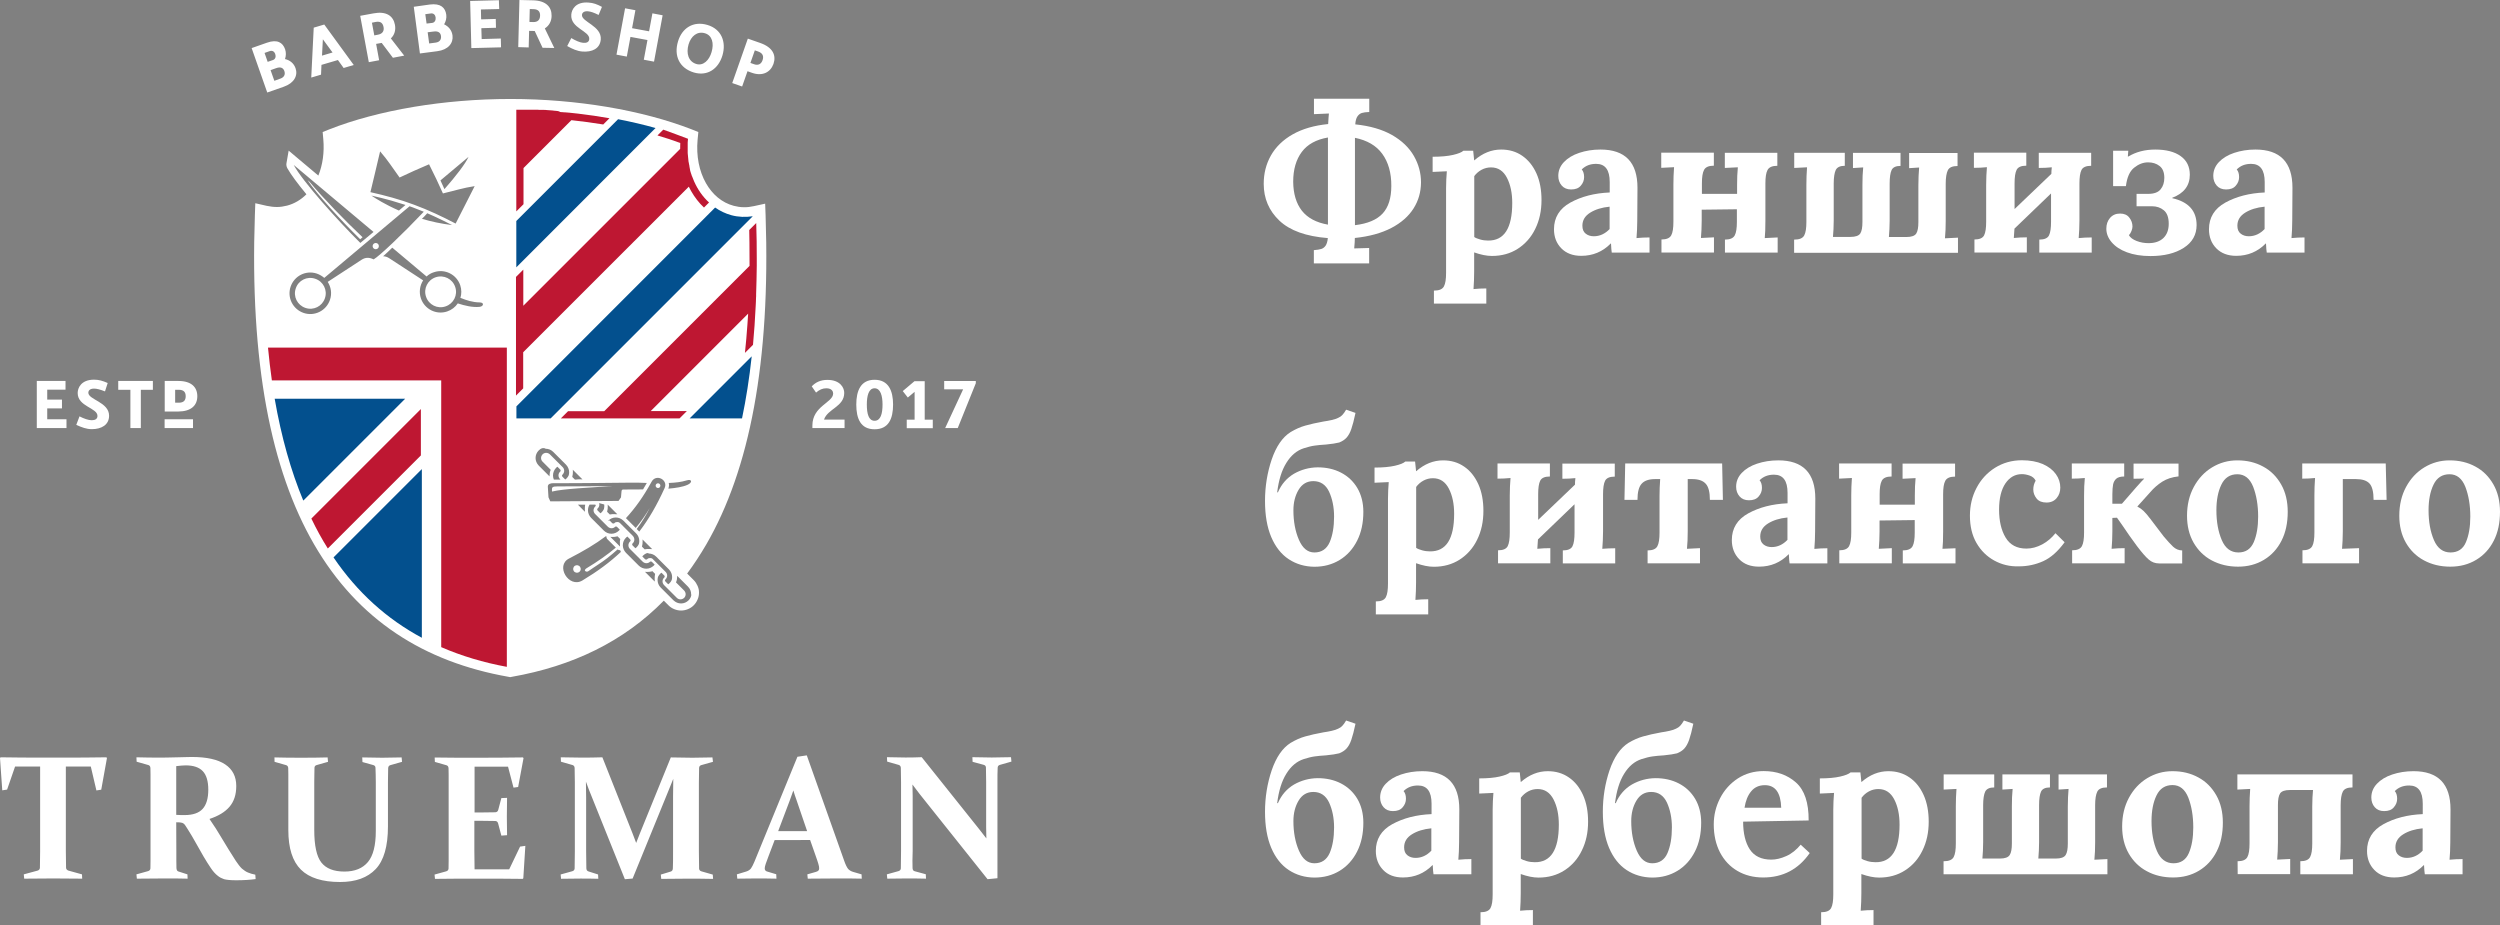 <?xml version="1.0" encoding="utf-8"?>
<!-- Generator: Adobe Illustrator 23.0.0, SVG Export Plug-In . SVG Version: 6.00 Build 0)  -->
<svg version="1.1" id="Слой_1" xmlns="http://www.w3.org/2000/svg" xmlns:xlink="http://www.w3.org/1999/xlink" x="0px" y="0px"
	 viewBox="0 0 232.37 86" style="enable-background:new 0 0 232.37 86;" xml:space="preserve">
<rect x="0" y="0" width="232.37" height="86" fill="#808080" stroke="none"/>
<style type="text/css">
	.st0{fill:#FFFFFF;}
	.st1{fill-rule:evenodd;clip-rule:evenodd;fill:#FFFFFF;}
	.st2{fill-rule:evenodd;clip-rule:evenodd;fill:#BE1732;}
	.st3{fill-rule:evenodd;clip-rule:evenodd;fill:#03508E;}
</style>
<g>
	<g>
		<path class="st0" d="M131.39,19.37c-0.46,0.73-1.15,1.34-2.07,1.82s-2.05,0.79-3.39,0.93c0,0.24-0.02,0.56-0.06,0.97l1.39-0.04
			v1.43h-5.14v-1.23c0.3-0.02,0.53-0.06,0.69-0.11s0.29-0.15,0.4-0.3c0.1-0.15,0.18-0.38,0.21-0.71c-2.03-0.16-3.53-0.7-4.5-1.62
			c-0.97-0.92-1.46-2.06-1.46-3.42c0-0.97,0.22-1.84,0.67-2.64c0.45-0.79,1.12-1.45,2.02-1.96c0.9-0.51,2-0.83,3.3-0.96
			c0.03-0.51,0.05-0.84,0.07-0.98l-1.39,0.06V9.18h5.14v1.23c-0.3,0.01-0.53,0.04-0.69,0.09s-0.3,0.16-0.41,0.32
			c-0.11,0.16-0.18,0.41-0.2,0.74c1.36,0.14,2.5,0.47,3.42,0.99c0.92,0.53,1.59,1.18,2.03,1.95c0.44,0.77,0.66,1.59,0.66,2.46
			C132.07,17.85,131.85,18.64,131.39,19.37z M121.01,19.59c0.54,0.68,1.35,1.1,2.42,1.29v-8.1c-1.09,0.19-1.9,0.63-2.43,1.34
			s-0.8,1.63-0.8,2.77C120.21,18.01,120.48,18.91,121.01,19.59z M128.48,14.3c-0.56-0.77-1.41-1.26-2.54-1.49v8.12
			c1.18-0.14,2.03-0.5,2.57-1.08s0.81-1.44,0.81-2.56C129.33,16.07,129.04,15.07,128.48,14.3z"/>
		<path class="st0" d="M133.3,27.01c0.47,0,0.77-0.13,0.91-0.39s0.2-0.68,0.2-1.26V17.5c0-0.56,0.03-1.08,0.07-1.58l-1.32,0.06
			v-1.41c0.78,0,1.41-0.06,1.89-0.17c0.48-0.11,0.81-0.24,0.97-0.39h0.91c0.03,0.21,0.06,0.51,0.09,0.89h0.02
			c0.77-0.67,1.6-1,2.49-1c0.74,0,1.4,0.19,1.96,0.58s1,0.93,1.32,1.64c0.32,0.71,0.47,1.54,0.47,2.48c0,0.99-0.19,1.88-0.58,2.67
			c-0.38,0.79-0.93,1.4-1.62,1.85c-0.7,0.45-1.5,0.67-2.41,0.67c-0.48,0-1.03-0.11-1.65-0.33v1.78c0,0.53-0.02,1.08-0.06,1.63
			c0.38-0.04,0.78-0.06,1.19-0.06v1.41h-4.87v-1.21H133.3z M140.56,18.87c0-0.92-0.16-1.7-0.49-2.34c-0.33-0.64-0.82-0.97-1.48-0.97
			c-0.31,0-0.6,0.07-0.88,0.22s-0.5,0.35-0.68,0.59v5.66c0.12,0.09,0.31,0.16,0.55,0.23s0.49,0.1,0.73,0.1
			C139.81,22.38,140.56,21.21,140.56,18.87z"/>
		<path class="st0" d="M145.12,23.08c-0.45-0.46-0.68-1.05-0.68-1.77c0-1.09,0.51-1.92,1.52-2.48c1.02-0.56,2.23-0.88,3.66-0.94
			v-0.97c0-1.13-0.42-1.69-1.26-1.69c-0.55,0-0.99,0.17-1.34,0.52c0.15,0.17,0.22,0.41,0.22,0.71s-0.1,0.56-0.31,0.8
			c-0.2,0.24-0.5,0.35-0.9,0.35c-0.37,0-0.66-0.12-0.87-0.36s-0.32-0.54-0.32-0.9c0-0.48,0.17-0.91,0.52-1.28
			c0.35-0.37,0.82-0.66,1.42-0.86c0.6-0.2,1.26-0.31,1.98-0.31c2.29,0,3.44,1.18,3.44,3.55l-0.02,3.05c0,0.59-0.03,1.14-0.07,1.63
			c0.41-0.04,0.81-0.06,1.21-0.06v1.41h-3.51c-0.03-0.16-0.05-0.45-0.07-0.85h-0.02c-0.76,0.77-1.67,1.15-2.75,1.15
			C146.19,23.78,145.57,23.54,145.12,23.08z M149.61,21.29v-2.08c-0.73,0.07-1.33,0.26-1.81,0.56s-0.72,0.7-0.72,1.21
			c0,0.33,0.1,0.58,0.31,0.74c0.2,0.16,0.46,0.24,0.75,0.24C148.7,21.96,149.19,21.73,149.61,21.29z"/>
		<path class="st0" d="M165.23,22.07v1.41h-4.9v-1.21c0.47,0,0.77-0.13,0.91-0.39s0.2-0.68,0.2-1.26v-1.17l-3.27,0.04v1
			c0,0.59-0.03,1.14-0.07,1.63l1.21-0.06v1.41h-4.88v-1.21c0.47,0,0.77-0.13,0.91-0.39s0.2-0.68,0.2-1.26v-3.44
			c0-0.53,0.02-1.08,0.06-1.63l-1.19,0.06v-1.41h4.89v1.21c-0.47,0-0.77,0.13-0.91,0.39s-0.2,0.68-0.2,1.26v0.97h3.27v-0.84
			c0-0.59,0.02-1.14,0.07-1.63l-1.21,0.06V14.2h4.88v1.21c-0.47,0-0.77,0.13-0.91,0.39s-0.2,0.68-0.2,1.26v3.44
			c0,0.72-0.02,1.26-0.06,1.63L165.23,22.07z"/>
		<path class="st0" d="M166.79,22.27c0.47,0,0.77-0.13,0.91-0.39s0.2-0.68,0.2-1.26v-3.44c0-0.53,0.02-1.08,0.06-1.63l-1.19,0.06
			V14.2h4.7v1.21c-0.43,0-0.71,0.13-0.84,0.39c-0.12,0.26-0.19,0.68-0.19,1.26v3.44c0,0.56-0.03,1.07-0.07,1.52H172
			c0.47,0,0.77-0.11,0.91-0.32c0.14-0.22,0.2-0.57,0.2-1.07v-3.44c0-0.59,0.02-1.14,0.07-1.63l-0.95,0.06v-1.41h4.42v1.21
			c-0.43,0-0.71,0.13-0.83,0.39s-0.18,0.68-0.18,1.26v3.44c0,0.53-0.03,1.04-0.07,1.52h1.63c0.47,0,0.77-0.11,0.91-0.32
			c0.14-0.22,0.2-0.57,0.2-1.07V17.2c0-0.59,0.03-1.14,0.07-1.63l-0.93,0.06v-1.41h4.5v1.21c-0.47,0-0.77,0.13-0.9,0.39
			s-0.2,0.68-0.2,1.26v3.44c0,0.59-0.02,1.14-0.07,1.63l1.21-0.06v1.41h-15.23v-1.23H166.79z"/>
		<path class="st0" d="M194.42,22.07v1.41h-4.87v-1.21c0.47,0,0.77-0.13,0.9-0.39s0.19-0.68,0.19-1.26v-2.64l-3.4,3.27l-0.06,0.87
			c0.4-0.04,0.8-0.06,1.21-0.06v1.41h-4.87v-1.21c0.47,0,0.77-0.13,0.9-0.39s0.19-0.68,0.19-1.26v-3.44c0-0.59,0.03-1.14,0.07-1.63
			c-0.38,0.04-0.79,0.06-1.21,0.06v-1.41h4.87v1.21c-0.47,0-0.77,0.13-0.9,0.39s-0.19,0.68-0.19,1.26v2.38l3.42-3.27
			c0-0.16,0.01-0.37,0.04-0.61c-0.38,0.04-0.79,0.06-1.21,0.06V14.2h4.87v1.21c-0.47,0-0.77,0.13-0.9,0.39s-0.19,0.68-0.19,1.26
			v3.44c0,0.59-0.03,1.14-0.07,1.63C193.61,22.09,194.01,22.07,194.42,22.07z"/>
		<path class="st0" d="M204.17,20.92c0,0.9-0.4,1.61-1.2,2.12c-0.8,0.51-1.83,0.76-3.09,0.76c-0.84,0-1.57-0.12-2.19-0.35
			s-1.09-0.55-1.42-0.94c-0.33-0.39-0.49-0.81-0.49-1.25c0-0.4,0.11-0.73,0.34-1s0.54-0.41,0.94-0.41c0.37,0,0.66,0.12,0.85,0.37
			c0.2,0.25,0.3,0.53,0.3,0.84c0,0.11-0.03,0.24-0.09,0.4s-0.14,0.29-0.24,0.4c0.12,0.22,0.36,0.4,0.72,0.54
			c0.36,0.14,0.73,0.2,1.11,0.2c0.58,0,1.04-0.16,1.37-0.47c0.33-0.32,0.5-0.76,0.5-1.33c0-0.58-0.15-1-0.45-1.25
			c-0.3-0.25-0.67-0.38-1.11-0.38h-1.43v-1.15h1.08c0.54,0,0.93-0.14,1.16-0.43c0.23-0.28,0.34-0.64,0.34-1.06
			c0-0.51-0.15-0.88-0.44-1.1c-0.29-0.23-0.65-0.34-1.07-0.34c-0.46,0-0.89,0.17-1.3,0.5c-0.41,0.33-0.66,0.9-0.76,1.71h-1.19v-3.29
			h1.41l-0.04,0.54h0.04c0.71-0.43,1.54-0.65,2.51-0.65c1,0,1.79,0.2,2.36,0.61s0.85,0.98,0.85,1.73c0,1.02-0.55,1.73-1.63,2.14
			v0.04C203.42,18.76,204.17,19.6,204.17,20.92z"/>
		<path class="st0" d="M206,23.08c-0.45-0.46-0.68-1.05-0.68-1.77c0-1.09,0.51-1.92,1.52-2.48c1.02-0.56,2.23-0.88,3.66-0.94v-0.97
			c0-1.13-0.42-1.69-1.26-1.69c-0.55,0-0.99,0.17-1.34,0.52c0.15,0.17,0.22,0.41,0.22,0.71s-0.1,0.56-0.31,0.8
			c-0.2,0.24-0.5,0.35-0.9,0.35c-0.37,0-0.66-0.12-0.87-0.36s-0.32-0.54-0.32-0.9c0-0.48,0.17-0.91,0.52-1.28
			c0.35-0.37,0.82-0.66,1.42-0.86c0.6-0.2,1.26-0.31,1.98-0.31c2.29,0,3.44,1.18,3.44,3.55l-0.02,3.05c0,0.59-0.03,1.14-0.07,1.63
			c0.41-0.04,0.81-0.06,1.21-0.06v1.41h-3.51c-0.03-0.16-0.05-0.45-0.07-0.85h-0.02c-0.76,0.77-1.67,1.15-2.75,1.15
			C207.07,23.78,206.45,23.54,206,23.08z M210.49,21.29v-2.08c-0.73,0.07-1.33,0.26-1.81,0.56s-0.72,0.7-0.72,1.21
			c0,0.33,0.1,0.58,0.31,0.74c0.2,0.16,0.46,0.24,0.75,0.24C209.58,21.96,210.07,21.73,210.49,21.29z"/>
		<path class="st0" d="M119.79,51.98c-0.7-0.46-1.24-1.15-1.63-2.06c-0.39-0.92-0.58-2.04-0.58-3.36c0-1.35,0.21-2.63,0.62-3.85
			c0.42-1.22,1-2.07,1.76-2.55c0.45-0.27,0.9-0.47,1.36-0.6s1.02-0.26,1.69-0.38c0.26-0.04,0.52-0.08,0.77-0.14
			c0.25-0.06,0.45-0.12,0.6-0.2c0.16-0.07,0.29-0.16,0.39-0.27c0.1-0.1,0.22-0.27,0.35-0.49l0.87,0.3c-0.14,0.66-0.27,1.16-0.39,1.5
			c-0.12,0.35-0.27,0.61-0.44,0.8s-0.39,0.33-0.68,0.45c-0.28,0.07-0.69,0.14-1.23,0.19c-0.41,0.02-0.76,0.06-1.06,0.1
			s-0.64,0.13-1.02,0.25c-0.64,0.21-1.18,0.66-1.61,1.36c-0.43,0.69-0.71,1.6-0.85,2.73h0.07c0.33-0.77,0.84-1.34,1.5-1.73
			c0.67-0.38,1.4-0.58,2.19-0.59c0.81,0,1.53,0.16,2.17,0.49s1.15,0.81,1.52,1.43c0.37,0.63,0.56,1.37,0.56,2.22
			c0,1.02-0.19,1.91-0.58,2.68c-0.39,0.77-0.93,1.37-1.62,1.79s-1.47,0.63-2.35,0.63C121.29,52.67,120.49,52.44,119.79,51.98z
			 M123.59,50.4c0.27-0.63,0.41-1.42,0.41-2.38c0-0.88-0.16-1.65-0.46-2.31c-0.31-0.66-0.8-0.99-1.47-0.99
			c-0.59,0-1.05,0.27-1.37,0.81s-0.48,1.17-0.48,1.9c0,1.04,0.17,1.95,0.51,2.74c0.34,0.79,0.82,1.18,1.44,1.18
			C122.84,51.35,123.31,51.03,123.59,50.4z"/>
		<path class="st0" d="M127.9,55.9c0.47,0,0.77-0.13,0.91-0.39s0.2-0.68,0.2-1.26v-7.86c0-0.56,0.03-1.08,0.07-1.58l-1.32,0.06
			v-1.41c0.78,0,1.41-0.06,1.89-0.17c0.48-0.11,0.81-0.24,0.97-0.39h0.91c0.03,0.21,0.06,0.51,0.09,0.89h0.02
			c0.77-0.67,1.6-1,2.49-1c0.74,0,1.4,0.19,1.96,0.58c0.56,0.38,1,0.93,1.32,1.64c0.32,0.71,0.47,1.54,0.47,2.48
			c0,0.99-0.19,1.88-0.58,2.67c-0.38,0.79-0.93,1.4-1.62,1.85c-0.7,0.45-1.5,0.67-2.41,0.67c-0.48,0-1.03-0.11-1.65-0.33v1.78
			c0,0.53-0.02,1.08-0.06,1.63c0.38-0.04,0.78-0.06,1.19-0.06v1.41h-4.87V55.9H127.9z M135.16,47.76c0-0.92-0.16-1.7-0.49-2.34
			c-0.33-0.64-0.82-0.97-1.48-0.97c-0.31,0-0.6,0.07-0.88,0.22s-0.5,0.35-0.68,0.59v5.66c0.12,0.09,0.31,0.16,0.55,0.23
			s0.49,0.1,0.73,0.1C134.41,51.27,135.16,50.1,135.16,47.76z"/>
		<path class="st0" d="M150.13,50.96v1.41h-4.87v-1.21c0.47,0,0.77-0.13,0.9-0.39s0.19-0.68,0.19-1.26v-2.64l-3.4,3.27l-0.06,0.87
			c0.4-0.04,0.8-0.06,1.21-0.06v1.41h-4.86v-1.21c0.47,0,0.77-0.13,0.9-0.39s0.19-0.68,0.19-1.26v-3.44c0-0.59,0.03-1.14,0.07-1.63
			c-0.38,0.04-0.79,0.06-1.21,0.06v-1.41h4.87v1.21c-0.47,0-0.77,0.13-0.9,0.39s-0.19,0.68-0.19,1.26v2.38l3.42-3.27
			c0-0.16,0.01-0.37,0.04-0.61c-0.38,0.04-0.79,0.06-1.21,0.06v-1.41h4.87v1.21c-0.47,0-0.77,0.13-0.9,0.39S149,45.37,149,45.95
			v3.43c0,0.59-0.03,1.14-0.07,1.63C149.32,50.98,149.72,50.96,150.13,50.96z"/>
		<path class="st0" d="M153.14,51.16c0.47,0,0.77-0.13,0.91-0.39s0.2-0.68,0.2-1.26v-3.44c0-0.47,0.02-0.98,0.06-1.54h-0.46
			c-0.58,0-1,0.14-1.26,0.43c-0.26,0.28-0.39,0.79-0.39,1.5h-1.21l0.07-3.38h9.01l0.07,3.38h-1.21c0-0.72-0.13-1.22-0.39-1.5
			c-0.26-0.29-0.68-0.43-1.26-0.43h-0.41v4.85c0,0.59-0.02,1.14-0.07,1.63l1.21-0.06v1.41h-4.87V51.16z"/>
		<path class="st0" d="M161.65,51.97c-0.45-0.46-0.68-1.06-0.68-1.77c0-1.09,0.51-1.92,1.52-2.48c1.02-0.56,2.23-0.88,3.66-0.94
			v-0.97c0-1.13-0.42-1.69-1.26-1.69c-0.55,0-0.99,0.17-1.34,0.52c0.15,0.17,0.22,0.41,0.22,0.71s-0.1,0.56-0.31,0.8
			c-0.2,0.24-0.5,0.35-0.9,0.35c-0.37,0-0.66-0.12-0.87-0.36s-0.32-0.54-0.32-0.9c0-0.48,0.17-0.91,0.52-1.28
			c0.35-0.37,0.82-0.66,1.42-0.86c0.6-0.2,1.26-0.31,1.98-0.31c2.29,0,3.44,1.18,3.44,3.55l-0.02,3.05c0,0.59-0.03,1.14-0.07,1.63
			c0.41-0.04,0.81-0.06,1.21-0.06v1.41h-3.51c-0.03-0.16-0.05-0.45-0.07-0.85h-0.02c-0.76,0.77-1.67,1.15-2.75,1.15
			C162.72,52.67,162.1,52.44,161.65,51.97z M166.14,50.18V48.1c-0.73,0.07-1.33,0.26-1.81,0.56s-0.72,0.7-0.72,1.21
			c0,0.33,0.1,0.58,0.31,0.74c0.2,0.16,0.46,0.24,0.75,0.24C165.23,50.85,165.72,50.62,166.14,50.18z"/>
		<path class="st0" d="M181.76,50.96v1.41h-4.9v-1.21c0.47,0,0.77-0.13,0.91-0.39s0.2-0.68,0.2-1.26v-1.17l-3.27,0.04v1
			c0,0.59-0.03,1.14-0.07,1.63l1.21-0.06v1.41h-4.88v-1.21c0.47,0,0.77-0.13,0.91-0.39s0.2-0.68,0.2-1.26v-3.44
			c0-0.53,0.02-1.08,0.06-1.63l-1.19,0.06v-1.41h4.88v1.21c-0.47,0-0.77,0.13-0.91,0.39s-0.2,0.68-0.2,1.26v0.97h3.27v-0.84
			c0-0.59,0.02-1.14,0.07-1.63l-1.21,0.06v-1.41h4.88v1.21c-0.47,0-0.77,0.13-0.91,0.39s-0.2,0.68-0.2,1.26v3.43
			c0,0.72-0.02,1.26-0.06,1.63L181.76,50.96z"/>
		<path class="st0" d="M185.36,52.1c-0.69-0.38-1.24-0.92-1.65-1.63s-0.61-1.56-0.61-2.54c0-0.93,0.2-1.79,0.61-2.57
			c0.41-0.79,0.98-1.41,1.72-1.88c0.74-0.46,1.57-0.7,2.5-0.7c0.75,0,1.4,0.12,1.94,0.35c0.54,0.24,0.94,0.55,1.22,0.94
			s0.41,0.81,0.41,1.25c0,0.38-0.11,0.71-0.34,0.98c-0.23,0.27-0.54,0.41-0.94,0.41c-0.41,0-0.72-0.12-0.92-0.37
			s-0.31-0.53-0.31-0.84c0-0.29,0.07-0.56,0.22-0.82c-0.11-0.22-0.29-0.38-0.54-0.47s-0.5-0.14-0.74-0.14
			c-0.63,0-1.14,0.29-1.53,0.86c-0.39,0.58-0.59,1.39-0.59,2.44s0.2,1.92,0.61,2.6c0.41,0.68,1.05,1.02,1.93,1.02
			c0.49,0,0.98-0.13,1.47-0.39c0.48-0.26,0.89-0.61,1.23-1.04l0.85,0.84c-0.62,0.85-1.28,1.44-1.99,1.76s-1.46,0.48-2.25,0.48
			C186.82,52.67,186.05,52.48,185.36,52.1z"/>
		<path class="st0" d="M201.98,50.81c0.25,0.23,0.53,0.35,0.85,0.35v1.21h-2.14c-0.37,0-0.7-0.12-0.98-0.37
			c-0.29-0.25-0.64-0.66-1.08-1.24c-0.47-0.63-0.92-1.27-1.36-1.93l-0.5-0.71l-0.43,0.02v1.24c0,0.59-0.03,1.14-0.07,1.63
			c0.4-0.04,0.8-0.06,1.21-0.06v1.41h-4.88v-1.21c0.47,0,0.77-0.13,0.91-0.39s0.2-0.68,0.2-1.26v-3.44c0-0.59,0.02-1.14,0.07-1.63
			c-0.41,0.04-0.81,0.06-1.21,0.06v-1.41h4.87v1.21c-0.33,0-0.58,0.07-0.73,0.2c-0.15,0.13-0.25,0.31-0.3,0.53
			c-0.04,0.22-0.07,0.53-0.07,0.93v0.87h0.89l1.34-1.54c0.38-0.43,0.62-0.69,0.72-0.78v-0.02l-0.98,0.02v-1.41h4.18v1.19
			c-0.59,0.06-1.1,0.23-1.51,0.49c-0.42,0.27-0.79,0.59-1.12,0.98l-1.19,1.32v0.02c0.2,0.1,0.39,0.23,0.57,0.4
			c0.18,0.17,0.39,0.42,0.64,0.75l1.24,1.63C201.45,50.26,201.73,50.57,201.98,50.81z"/>
		<path class="st0" d="M205.58,52.09c-0.72-0.38-1.28-0.94-1.69-1.65c-0.41-0.72-0.61-1.55-0.61-2.51c0-1,0.21-1.89,0.63-2.67
			s0.99-1.39,1.7-1.82c0.71-0.43,1.49-0.65,2.35-0.65c0.89,0,1.69,0.19,2.4,0.58c0.71,0.38,1.26,0.94,1.67,1.66s0.61,1.57,0.61,2.54
			c0,1.03-0.19,1.93-0.58,2.69c-0.39,0.77-0.94,1.36-1.64,1.78s-1.5,0.63-2.4,0.63C207.11,52.67,206.3,52.47,205.58,52.09z
			 M209.48,50.4c0.27-0.63,0.41-1.42,0.41-2.38c0-1.07-0.16-1.99-0.46-2.77c-0.31-0.78-0.8-1.17-1.47-1.17
			c-0.68,0-1.18,0.32-1.49,0.97c-0.31,0.64-0.46,1.44-0.46,2.38c0,1.08,0.17,2,0.5,2.77s0.85,1.15,1.54,1.15
			C208.74,51.35,209.2,51.03,209.48,50.4z"/>
		<path class="st0" d="M221.83,46.46h-1.21c0-0.74-0.13-1.25-0.38-1.52s-0.67-0.41-1.25-0.41h-1.23v4.85c0,0.59-0.03,1.14-0.07,1.63
			l1.58-0.06v1.41h-5.26v-1.21c0.47,0,0.77-0.13,0.91-0.39c0.14-0.26,0.2-0.68,0.2-1.26v-3.44c0-0.53,0.02-1.08,0.06-1.63
			c-0.4,0.04-0.79,0.06-1.19,0.06v-1.41h7.76L221.83,46.46z"/>
		<path class="st0" d="M225.31,52.09c-0.72-0.38-1.28-0.94-1.69-1.65c-0.41-0.72-0.61-1.55-0.61-2.51c0-1,0.21-1.89,0.63-2.67
			s0.99-1.39,1.7-1.82s1.49-0.65,2.35-0.65c0.89,0,1.69,0.19,2.4,0.58c0.71,0.38,1.26,0.94,1.67,1.66s0.61,1.57,0.61,2.54
			c0,1.03-0.19,1.93-0.58,2.69c-0.39,0.77-0.94,1.36-1.64,1.78s-1.5,0.63-2.4,0.63C226.83,52.67,226.02,52.47,225.31,52.09z
			 M229.2,50.4c0.27-0.63,0.41-1.42,0.41-2.38c0-1.07-0.16-1.99-0.46-2.77c-0.31-0.78-0.8-1.17-1.47-1.17
			c-0.68,0-1.18,0.32-1.49,0.97c-0.31,0.64-0.46,1.44-0.46,2.38c0,1.08,0.17,2,0.5,2.77s0.85,1.15,1.54,1.15
			C228.45,51.35,228.94,51.03,229.2,50.4z"/>
		<path class="st0" d="M119.79,80.87c-0.7-0.46-1.24-1.15-1.63-2.06c-0.39-0.92-0.58-2.04-0.58-3.36c0-1.35,0.21-2.63,0.62-3.85
			c0.42-1.22,1-2.07,1.76-2.55c0.45-0.27,0.9-0.47,1.36-0.6s1.02-0.26,1.69-0.38c0.26-0.04,0.52-0.08,0.77-0.14
			c0.25-0.06,0.45-0.12,0.6-0.2c0.16-0.07,0.29-0.16,0.39-0.27c0.1-0.1,0.22-0.27,0.35-0.49l0.87,0.3c-0.14,0.66-0.27,1.16-0.39,1.5
			c-0.12,0.35-0.27,0.61-0.44,0.8s-0.39,0.33-0.68,0.45c-0.28,0.07-0.69,0.14-1.23,0.19c-0.41,0.02-0.76,0.06-1.06,0.1
			s-0.64,0.13-1.02,0.25c-0.64,0.21-1.18,0.66-1.61,1.36c-0.43,0.69-0.71,1.6-0.85,2.73h0.07c0.33-0.77,0.84-1.34,1.5-1.73
			c0.67-0.38,1.4-0.58,2.19-0.59c0.81,0,1.53,0.16,2.17,0.49s1.15,0.81,1.52,1.43c0.37,0.63,0.56,1.37,0.56,2.22
			c0,1.02-0.19,1.91-0.58,2.68c-0.39,0.77-0.93,1.37-1.62,1.79s-1.47,0.63-2.35,0.63C121.29,81.56,120.49,81.33,119.79,80.87z
			 M123.59,79.29c0.27-0.63,0.41-1.42,0.41-2.38c0-0.88-0.16-1.65-0.46-2.31c-0.31-0.66-0.8-0.99-1.47-0.99
			c-0.59,0-1.05,0.27-1.37,0.81s-0.48,1.17-0.48,1.9c0,1.04,0.17,1.95,0.51,2.74s0.82,1.18,1.44,1.18
			C122.84,80.24,123.31,79.92,123.59,79.29z"/>
		<path class="st0" d="M128.56,80.86c-0.45-0.46-0.68-1.06-0.68-1.77c0-1.09,0.51-1.92,1.52-2.48c1.02-0.56,2.23-0.88,3.66-0.94
			V74.7c0-1.13-0.42-1.69-1.26-1.69c-0.55,0-0.99,0.17-1.34,0.52c0.15,0.17,0.22,0.41,0.22,0.71s-0.1,0.56-0.31,0.8
			c-0.2,0.24-0.5,0.35-0.9,0.35c-0.37,0-0.66-0.12-0.87-0.36s-0.32-0.54-0.32-0.9c0-0.48,0.17-0.91,0.52-1.28
			c0.35-0.37,0.82-0.66,1.42-0.86c0.6-0.2,1.26-0.31,1.98-0.31c2.29,0,3.44,1.18,3.44,3.55l-0.02,3.05c0,0.59-0.03,1.14-0.07,1.63
			c0.41-0.04,0.81-0.06,1.21-0.06v1.41h-3.52c-0.03-0.16-0.05-0.45-0.07-0.85h-0.02c-0.76,0.77-1.67,1.15-2.75,1.15
			C129.62,81.56,129.01,81.33,128.56,80.86z M133.04,79.07v-2.08c-0.73,0.07-1.33,0.26-1.81,0.56s-0.72,0.7-0.72,1.21
			c0,0.33,0.1,0.58,0.31,0.74c0.2,0.16,0.46,0.24,0.75,0.24C132.13,79.74,132.62,79.51,133.04,79.07z"/>
		<path class="st0" d="M137.63,84.79c0.47,0,0.77-0.13,0.91-0.39s0.2-0.68,0.2-1.26v-7.86c0-0.56,0.03-1.08,0.07-1.58l-1.32,0.06
			v-1.41c0.78,0,1.41-0.06,1.89-0.17c0.48-0.11,0.81-0.24,0.97-0.39h0.91c0.03,0.21,0.06,0.51,0.09,0.89h0.02
			c0.77-0.67,1.6-1,2.49-1c0.74,0,1.4,0.19,1.96,0.58c0.56,0.38,1,0.93,1.32,1.64c0.32,0.71,0.47,1.54,0.47,2.48
			c0,0.99-0.19,1.88-0.58,2.67c-0.38,0.79-0.92,1.4-1.62,1.85c-0.7,0.45-1.5,0.67-2.41,0.67c-0.48,0-1.03-0.11-1.65-0.33v1.78
			c0,0.53-0.02,1.08-0.06,1.63c0.38-0.04,0.78-0.06,1.19-0.06V86h-4.87v-1.21H137.63z M144.89,76.65c0-0.92-0.16-1.7-0.49-2.34
			c-0.33-0.64-0.82-0.97-1.48-0.97c-0.31,0-0.6,0.07-0.88,0.22s-0.5,0.35-0.68,0.59v5.66c0.12,0.09,0.31,0.16,0.55,0.23
			s0.49,0.1,0.73,0.1C144.14,80.17,144.89,78.99,144.89,76.65z"/>
		<path class="st0" d="M151.19,80.87c-0.7-0.46-1.24-1.15-1.63-2.06c-0.39-0.92-0.58-2.04-0.58-3.36c0-1.35,0.21-2.63,0.62-3.85
			c0.42-1.22,1-2.07,1.76-2.55c0.45-0.27,0.9-0.47,1.36-0.6s1.02-0.26,1.69-0.38c0.26-0.04,0.52-0.08,0.77-0.14
			c0.25-0.06,0.45-0.12,0.6-0.2c0.16-0.07,0.29-0.16,0.39-0.27c0.1-0.1,0.22-0.27,0.35-0.49l0.87,0.3c-0.14,0.66-0.27,1.16-0.39,1.5
			s-0.27,0.61-0.44,0.8s-0.39,0.33-0.68,0.45c-0.28,0.07-0.69,0.14-1.23,0.19c-0.41,0.02-0.76,0.06-1.06,0.1s-0.64,0.13-1.02,0.25
			c-0.64,0.21-1.18,0.66-1.61,1.36c-0.43,0.69-0.71,1.6-0.85,2.73h0.07c0.33-0.77,0.84-1.34,1.5-1.73c0.67-0.38,1.4-0.58,2.19-0.59
			c0.81,0,1.53,0.16,2.17,0.49s1.15,0.81,1.52,1.43c0.37,0.63,0.56,1.37,0.56,2.22c0,1.02-0.19,1.91-0.58,2.68
			c-0.39,0.77-0.93,1.37-1.62,1.79s-1.47,0.63-2.35,0.63C152.7,81.56,151.89,81.33,151.19,80.87z M154.99,79.29
			c0.27-0.63,0.41-1.42,0.41-2.38c0-0.88-0.16-1.65-0.46-2.31c-0.31-0.66-0.8-0.99-1.47-0.99c-0.59,0-1.05,0.27-1.37,0.81
			s-0.48,1.17-0.48,1.9c0,1.04,0.17,1.95,0.51,2.74s0.82,1.18,1.44,1.18C154.24,80.24,154.72,79.92,154.99,79.29z"/>
		<path class="st0" d="M161.49,80.95c-0.69-0.4-1.23-0.98-1.62-1.72c-0.38-0.74-0.58-1.61-0.58-2.6c0-0.87,0.2-1.68,0.59-2.44
			c0.39-0.76,0.94-1.37,1.64-1.83c0.71-0.46,1.51-0.69,2.41-0.69c1.2,0,2.2,0.35,3,1.06s1.19,1.88,1.18,3.53l-6.09,0.11
			c0,1.09,0.21,1.95,0.62,2.58c0.42,0.63,1.08,0.95,2,0.95c0.43,0,0.9-0.11,1.39-0.33c0.5-0.22,0.94-0.58,1.34-1.06l0.84,0.78
			c-1.05,1.51-2.49,2.27-4.33,2.27C162.99,81.56,162.19,81.36,161.49,80.95z M165.56,75.08c-0.04-1.4-0.55-2.1-1.52-2.1
			c-0.53,0-0.96,0.19-1.27,0.57c-0.32,0.38-0.52,0.89-0.62,1.53H165.56z"/>
		<path class="st0" d="M169.29,84.79c0.47,0,0.77-0.13,0.91-0.39s0.2-0.68,0.2-1.26v-7.86c0-0.56,0.03-1.08,0.07-1.58l-1.32,0.06
			v-1.41c0.78,0,1.41-0.06,1.89-0.17c0.48-0.11,0.81-0.24,0.97-0.39h0.91c0.03,0.21,0.06,0.51,0.09,0.89h0.02
			c0.77-0.67,1.6-1,2.49-1c0.74,0,1.4,0.19,1.96,0.58c0.56,0.38,1,0.93,1.32,1.64c0.32,0.71,0.47,1.54,0.47,2.48
			c0,0.99-0.19,1.88-0.58,2.67c-0.38,0.79-0.92,1.4-1.62,1.85c-0.7,0.45-1.5,0.67-2.41,0.67c-0.48,0-1.03-0.11-1.65-0.33v1.78
			c0,0.53-0.02,1.08-0.06,1.63c0.38-0.04,0.78-0.06,1.19-0.06V86h-4.87v-1.21H169.29z M176.56,76.65c0-0.92-0.16-1.7-0.49-2.34
			c-0.33-0.64-0.82-0.97-1.48-0.97c-0.31,0-0.6,0.07-0.88,0.22s-0.5,0.35-0.68,0.59v5.66c0.12,0.09,0.31,0.16,0.55,0.23
			s0.49,0.1,0.73,0.1C175.81,80.17,176.56,78.99,176.56,76.65z"/>
		<path class="st0" d="M180.68,80.05c0.47,0,0.77-0.13,0.91-0.39s0.2-0.68,0.2-1.26v-3.44c0-0.53,0.02-1.08,0.06-1.63l-1.19,0.06
			v-1.41h4.7v1.21c-0.43,0-0.71,0.13-0.84,0.39c-0.12,0.26-0.19,0.68-0.19,1.26v3.44c0,0.56-0.03,1.07-0.07,1.52h1.63
			c0.47,0,0.77-0.11,0.91-0.33s0.2-0.57,0.2-1.07v-3.44c0-0.59,0.02-1.14,0.07-1.63l-0.95,0.06v-1.41h4.42v1.21
			c-0.43,0-0.71,0.13-0.83,0.39s-0.18,0.68-0.18,1.26v3.44c0,0.53-0.03,1.04-0.07,1.52h1.63c0.47,0,0.77-0.11,0.91-0.33
			s0.2-0.57,0.2-1.07v-3.44c0-0.59,0.03-1.14,0.07-1.63l-0.93,0.06v-1.41h4.5v1.21c-0.47,0-0.77,0.13-0.9,0.39s-0.2,0.68-0.2,1.26
			v3.44c0,0.59-0.02,1.14-0.07,1.63l1.21-0.06v1.41h-15.23v-1.21H180.68z"/>
		<path class="st0" d="M199.55,80.98c-0.72-0.38-1.28-0.94-1.69-1.65c-0.41-0.72-0.61-1.55-0.61-2.51c0-1,0.21-1.89,0.63-2.67
			s0.99-1.39,1.7-1.82c0.71-0.43,1.49-0.65,2.35-0.65c0.89,0,1.69,0.19,2.4,0.58c0.71,0.38,1.26,0.94,1.67,1.66s0.61,1.57,0.61,2.54
			c0,1.03-0.19,1.93-0.58,2.69c-0.39,0.77-0.94,1.36-1.64,1.78s-1.5,0.63-2.4,0.63C201.08,81.56,200.27,81.37,199.55,80.98z
			 M203.45,79.29c0.27-0.63,0.41-1.42,0.41-2.38c0-1.07-0.16-1.99-0.46-2.77c-0.31-0.78-0.8-1.17-1.47-1.17
			c-0.68,0-1.18,0.32-1.49,0.97c-0.31,0.64-0.46,1.44-0.46,2.38c0,1.08,0.17,2,0.5,2.77s0.85,1.15,1.54,1.15
			C202.7,80.24,203.18,79.92,203.45,79.29z"/>
		<path class="st0" d="M207.98,80.05c0.47,0,0.77-0.13,0.91-0.39c0.14-0.26,0.2-0.68,0.2-1.26v-3.44c0-0.53,0.02-1.08,0.06-1.63
			l-1.19,0.06v-1.41h10.7v1.21c-0.47,0-0.77,0.13-0.9,0.39s-0.2,0.68-0.2,1.26v3.44c0,0.59-0.02,1.14-0.07,1.63l1.21-0.06v1.41
			h-4.89v-1.21c0.47,0,0.77-0.13,0.91-0.39c0.14-0.26,0.2-0.68,0.2-1.26v-3.45c0-0.56,0.03-1.07,0.07-1.52h-2.15
			c-0.47,0-0.77,0.11-0.91,0.32c-0.14,0.22-0.2,0.57-0.2,1.07v3.45c0,0.59-0.03,1.14-0.07,1.63l1.21-0.06v1.41h-4.88L207.98,80.05
			L207.98,80.05z"/>
		<path class="st0" d="M220.69,80.86c-0.45-0.46-0.68-1.06-0.68-1.77c0-1.09,0.51-1.92,1.52-2.48c1.02-0.56,2.23-0.88,3.66-0.94
			V74.7c0-1.13-0.42-1.69-1.26-1.69c-0.55,0-0.99,0.17-1.34,0.52c0.15,0.17,0.22,0.41,0.22,0.71s-0.1,0.56-0.31,0.8
			c-0.2,0.24-0.5,0.35-0.9,0.35c-0.37,0-0.66-0.12-0.87-0.36s-0.32-0.54-0.32-0.9c0-0.48,0.17-0.91,0.52-1.28
			c0.35-0.37,0.82-0.66,1.42-0.86c0.6-0.2,1.26-0.31,1.98-0.31c2.29,0,3.44,1.18,3.44,3.55l-0.02,3.05c0,0.59-0.03,1.14-0.07,1.63
			c0.41-0.04,0.81-0.06,1.21-0.06v1.41h-3.51c-0.03-0.16-0.05-0.45-0.07-0.85h-0.02c-0.76,0.77-1.67,1.15-2.75,1.15
			C221.76,81.56,221.14,81.33,220.69,80.86z M225.18,79.07v-2.08c-0.73,0.07-1.33,0.26-1.81,0.56s-0.72,0.7-0.72,1.21
			c0,0.33,0.1,0.58,0.31,0.74c0.2,0.16,0.46,0.24,0.75,0.24C224.27,79.74,224.76,79.51,225.18,79.07z"/>
	</g>
	<g id="лого_3_">
		<path class="st1" d="M4.95,81.65c-0.94,0-1.84,0.01-2.7,0.02l-0.04-0.4l1.29-0.35c0.13-0.04,0.2-0.13,0.21-0.26
			c0.01-0.4,0.02-0.92,0.02-1.55v-7.86H1.4l-0.74,2.14l-0.45,0.07l-0.21-3l0.05-0.07c1.32,0.02,2.58,0.03,3.79,0.03h2.24
			c1.21,0,2.48-0.01,3.81-0.03l0.05,0.07L9.41,73.4l-0.45,0.07l-0.52-2.22H6.12v7.86c0,0.63,0.01,1.15,0.02,1.55
			c0.01,0.13,0.08,0.21,0.22,0.26l1.26,0.35l0.02,0.4C6.75,81.66,5.85,81.65,4.95,81.65L4.95,81.65z M16.39,79.14
			c0,0.32,0,0.61,0,0.86s0.01,0.49,0.01,0.69c0.01,0.17,0.07,0.28,0.18,0.31l0.84,0.27l0.02,0.4c-0.6-0.02-1.33-0.02-2.21-0.02
			c-0.94,0-1.77,0.01-2.51,0.02l-0.04-0.4l1.08-0.3c0.13-0.04,0.21-0.12,0.22-0.25c0.01-0.21,0.01-0.46,0.01-0.72s0-0.56,0-0.88
			v-6.41c0-0.27,0-0.51,0-0.73s-0.01-0.42-0.01-0.6c-0.01-0.14-0.07-0.23-0.19-0.27L12.7,70.8l-0.02-0.41
			c0.75,0.02,1.52,0.03,2.31,0.03c0.17,0,0.37-0.01,0.62-0.01s0.55-0.02,0.9-0.02c0.32-0.01,0.59-0.02,0.81-0.02
			s0.39-0.01,0.51-0.01c1.38,0,2.41,0.23,3.1,0.69s1.03,1.13,1.03,2.01c0,0.8-0.21,1.44-0.63,1.93s-1.04,0.86-1.86,1.13
			c0.45,0.66,0.8,1.2,1.04,1.62c0.24,0.41,0.49,0.82,0.74,1.22s0.47,0.75,0.67,1.06c0.2,0.3,0.39,0.55,0.57,0.72
			c0.1,0.08,0.19,0.15,0.28,0.21s0.18,0.11,0.28,0.15s0.2,0.08,0.31,0.11s0.23,0.06,0.37,0.09l0.03,0.41
			c-0.52,0.07-1.13,0.11-1.8,0.11c-0.54,0-0.91-0.04-1.13-0.1c-0.21-0.07-0.41-0.17-0.57-0.3c-0.25-0.19-0.47-0.44-0.68-0.76
			c-0.21-0.31-0.43-0.66-0.66-1.05c-0.23-0.39-0.47-0.81-0.71-1.25s-0.5-0.87-0.77-1.3c-0.08-0.12-0.15-0.23-0.2-0.31
			c-0.05-0.08-0.1-0.14-0.15-0.18c-0.05-0.04-0.1-0.07-0.16-0.09s-0.13-0.03-0.21-0.04l-0.34-0.01L16.39,79.14L16.39,79.14z
			 M16.39,75.74c0.29,0.02,0.54,0.02,0.77,0.02c0.76,0,1.32-0.19,1.67-0.57s0.53-0.98,0.53-1.79c0-0.78-0.17-1.36-0.51-1.72
			c-0.34-0.36-0.87-0.54-1.59-0.54c-0.12,0-0.26,0.01-0.4,0.02c-0.14,0.01-0.3,0.03-0.48,0.05v4.53H16.39z M25.51,70.4
			c0.74,0.02,1.57,0.03,2.47,0.03c0.93,0,1.76-0.01,2.47-0.03l0.04,0.41l-1.05,0.3c-0.13,0.03-0.2,0.12-0.21,0.24
			c-0.01,0.19-0.01,0.4-0.01,0.63c0,0.22-0.01,0.46-0.01,0.72v4.43c0,1.47,0.22,2.48,0.66,3.04s1.16,0.84,2.14,0.84
			c0.97,0,1.7-0.3,2.19-0.89c0.49-0.59,0.73-1.55,0.73-2.88V72.7c0-0.26,0-0.5-0.01-0.72s-0.01-0.43-0.02-0.63
			c-0.01-0.12-0.07-0.2-0.21-0.24l-1-0.28l-0.02-0.43c0.71,0.02,1.33,0.03,1.85,0.03c0.48,0,1.08-0.01,1.81-0.03l0.04,0.41
			l-1.09,0.31c-0.13,0.04-0.19,0.13-0.2,0.27c-0.01,0.18-0.01,0.38-0.01,0.6s-0.01,0.46-0.01,0.73v4.09c0,1.85-0.38,3.17-1.14,3.97
			s-1.86,1.2-3.31,1.2c-1.64,0-2.86-0.38-3.64-1.15c-0.78-0.77-1.17-1.99-1.17-3.67v-4.44c0-0.27,0-0.51,0-0.73s-0.01-0.42-0.01-0.6
			c-0.01-0.14-0.07-0.23-0.19-0.27l-1.08-0.31L25.51,70.4L25.51,70.4z M42.53,70.43h2.03c1.3,0,2.65-0.01,4.05-0.03l0.05,0.07
			l-0.5,2.68l-0.43,0.06l-0.51-1.95h-3.11v4.26h0.43c0.47,0,0.97-0.01,1.5-0.02c0.14-0.01,0.23-0.08,0.27-0.22l0.29-1.1l0.53-0.02
			c-0.01,0.78-0.02,1.36-0.02,1.75c0,0.38,0.01,0.95,0.02,1.72l-0.53,0.04l-0.3-1.13c-0.04-0.15-0.13-0.22-0.25-0.23
			c-0.55-0.01-1.06-0.02-1.53-0.02h-0.43v2.76c0,0.59,0.01,1.17,0.02,1.75h3.22l1.01-2.11l0.49-0.07l-0.19,3.01l-0.05,0.06
			c-1.34-0.02-2.63-0.02-3.9-0.02h-2.13c-0.69,0-1.4,0.01-2.13,0.02l-0.04-0.4l1.08-0.3c0.13-0.04,0.21-0.12,0.22-0.25
			c0.01-0.21,0.01-0.46,0.01-0.72s0-0.56,0-0.88v-6.41c0-0.27,0-0.51,0-0.73s-0.01-0.42-0.01-0.6c-0.01-0.14-0.07-0.23-0.19-0.27
			l-1.08-0.31l-0.02-0.41C41.15,70.42,41.86,70.43,42.53,70.43L42.53,70.43z M62.35,70.4c0.74,0.02,1.41,0.03,2,0.03
			c0.53,0,1.16-0.01,1.87-0.03l0.05,0.41l-1.1,0.31c-0.12,0.04-0.19,0.13-0.19,0.27c-0.01,0.35-0.02,0.8-0.02,1.34v6.41
			c0,0.63,0.01,1.17,0.02,1.6c0.01,0.12,0.08,0.21,0.22,0.25l1.05,0.3l0.03,0.4c-0.77-0.02-1.62-0.02-2.55-0.02
			c-0.91,0-1.67,0.01-2.27,0.02l-0.04-0.4l0.92-0.28c0.13-0.04,0.19-0.13,0.2-0.29c0.02-0.42,0.02-0.94,0.02-1.58v-5.15
			c0-0.28,0.01-0.81,0.02-1.6c-0.18,0.46-0.38,0.94-0.58,1.43l-3.2,7.84l-0.72,0.06l-3.06-7.62c-0.18-0.43-0.37-0.92-0.56-1.45
			c0.01,0.76,0.02,1.26,0.02,1.5v4.98c0,0.63,0.01,1.16,0.02,1.58c0.01,0.16,0.07,0.25,0.21,0.29l0.88,0.28l0.02,0.4
			c-0.63-0.02-1.18-0.02-1.65-0.02c-0.46,0-1.06,0.01-1.81,0.02l-0.04-0.4l1.08-0.3c0.14-0.04,0.21-0.13,0.22-0.25
			c0.01-0.44,0.02-0.97,0.02-1.6v-6.41c0-0.54-0.01-0.98-0.02-1.34c-0.01-0.14-0.07-0.23-0.19-0.27l-1.08-0.31l-0.02-0.41
			c0.89,0.02,1.56,0.03,2,0.03c0.61,0,1.23-0.01,1.87-0.03l2.81,7.09c0.12,0.3,0.23,0.6,0.33,0.87c0.11-0.27,0.22-0.56,0.34-0.87
			L62.35,70.4L62.35,70.4z M72,78.09l-0.57,1.5c-0.11,0.3-0.2,0.53-0.26,0.71s-0.09,0.32-0.09,0.41s0.02,0.16,0.07,0.21
			c0.05,0.05,0.12,0.09,0.23,0.11l0.77,0.23l0.02,0.41c-0.78-0.02-1.41-0.02-1.9-0.02c-0.51,0-1.09,0.01-1.74,0.02l-0.04-0.4
			l0.86-0.26c0.2-0.06,0.35-0.16,0.45-0.29c0.1-0.14,0.2-0.34,0.32-0.62l4-9.76l0.87-0.13l3.47,9.78c0.13,0.38,0.26,0.63,0.36,0.76
			c0.11,0.13,0.27,0.23,0.47,0.29l0.79,0.23l0.02,0.4c-0.72-0.02-1.45-0.02-2.18-0.02c-0.97,0-1.92,0.01-2.84,0.02l-0.04-0.4
			l0.8-0.23c0.11-0.03,0.18-0.07,0.23-0.12c0.05-0.05,0.07-0.12,0.07-0.22c0-0.11-0.03-0.25-0.08-0.42
			c-0.05-0.18-0.13-0.4-0.23-0.69l-0.53-1.51H72V78.09z M73.74,73.47c-0.1,0.28-0.2,0.57-0.31,0.87l-1.1,2.91h2.69l-0.99-2.9
			C73.92,74.04,73.82,73.75,73.74,73.47L73.74,73.47z M84.82,80.7c0.01,0.15,0.07,0.25,0.2,0.28l1.03,0.28l0.02,0.41
			c-0.72-0.02-1.32-0.02-1.79-0.02c-0.46,0-1.06,0.01-1.81,0.02l-0.04-0.4l1.08-0.3c0.14-0.04,0.21-0.13,0.22-0.25
			c0.01-0.44,0.02-0.97,0.02-1.6v-6.41c0-0.54-0.01-0.98-0.02-1.34c-0.01-0.14-0.07-0.23-0.19-0.27l-1.08-0.31l-0.02-0.41
			c0.75,0.02,1.33,0.03,1.73,0.03c0.53,0,1.02-0.01,1.5-0.03l5.35,6.7c0.21,0.27,0.43,0.55,0.66,0.85
			c-0.01-0.37-0.02-0.73-0.02-1.07v-4.19c0-0.52-0.01-0.97-0.02-1.34c-0.01-0.12-0.07-0.2-0.21-0.24l-1.03-0.28l-0.02-0.43
			c0.74,0.02,1.34,0.03,1.8,0.03c0.47,0,1.06-0.01,1.79-0.03l0.04,0.41l-1.09,0.31c-0.12,0.04-0.19,0.13-0.19,0.27
			c-0.02,0.35-0.02,0.8-0.02,1.33v8.93l-0.92,0.09l-6.33-7.94c-0.19-0.24-0.4-0.53-0.65-0.86c0.01,0.4,0.02,0.76,0.02,1.09v5.09
			C84.8,79.77,84.81,80.29,84.82,80.7z"/>
		<g>
			<path class="st1" d="M6.1,35.41H3.42v4.38h2.76v-0.82H4.39v-1.01h1.37v-0.82H4.39v-0.92h1.7V35.41L6.1,35.41z M7.09,39.49
				c0.5,0.23,0.95,0.4,1.44,0.4c0.89,0,1.61-0.39,1.61-1.25c0-1.27-1.93-1.48-1.93-2.14c0-0.14,0.09-0.38,0.53-0.38
				c0.25,0,0.56,0.08,1.02,0.26l0.25-0.78c-0.48-0.21-0.82-0.31-1.27-0.31c-1.21,0-1.52,0.78-1.52,1.24c0,1.27,1.84,1.37,1.84,2.13
				c0,0.29-0.23,0.4-0.54,0.4c-0.29,0-0.73-0.15-1.13-0.36L7.09,39.49L7.09,39.49z M14.21,35.41h-3.22v0.82h1.13v3.56h0.97v-3.56
				h1.12V35.41z"/>
			<path class="st1" d="M18.34,36.83c0-0.84-0.55-1.42-1.76-1.42h-1.27v1.42v1.42h1.27C17.78,38.24,18.34,37.67,18.34,36.83
				L18.34,36.83z M16.28,36.83v-0.6h0.34c0.48,0,0.64,0.24,0.64,0.6s-0.16,0.6-0.64,0.6h-0.34V36.83z"/>
			<path class="st1" d="M17.95,38.97H15.3v0.82c0.88,0,1.76,0,2.64,0V38.97z"/>
		</g>
		<path class="st1" d="M23.39,4.47l1.45,4.13l1.54-0.54c0.97-0.34,1.33-1.05,1.09-1.72c-0.16-0.46-0.53-0.75-0.98-0.85
			c0.1-0.29,0.11-0.62,0.01-0.91c-0.22-0.63-0.73-0.95-1.69-0.61L23.39,4.47L23.39,4.47z M26.43,6.6c0.11,0.32-0.02,0.58-0.35,0.7
			L25.5,7.51l-0.35-0.99l0.53-0.19C26.11,6.18,26.33,6.33,26.43,6.6L26.43,6.6z M24.88,5.75l-0.29-0.83l0.48-0.17
			c0.25-0.09,0.44,0.06,0.51,0.26c0.08,0.23,0.04,0.48-0.21,0.57L24.88,5.75L24.88,5.75z M28.93,7.21l0.91-0.27l0.04-0.91l1.53-0.45
			l0.53,0.74l0.94-0.28l-2.74-3.76l-0.98,0.29L28.93,7.21L28.93,7.21z M30.01,3.65l0.9,1.23l-0.98,0.29L30.01,3.65L30.01,3.65z
			 M37.57,5.17l-1.24-1.6c0.34-0.32,0.47-0.77,0.38-1.26c-0.15-0.83-0.8-1.29-1.98-1.07l-1.25,0.23l0.8,4.31l0.96-0.18l-0.28-1.52
			L35.41,4l0.07-0.01l1.04,1.38L37.57,5.17L37.57,5.17z M34.91,2.04c0.48-0.09,0.67,0.12,0.74,0.47c0.07,0.36-0.09,0.63-0.5,0.71
			l-0.36,0.07l-0.22-1.18L34.91,2.04L34.91,2.04z M38.46,0.63l0.57,4.34l1.61-0.21c1.02-0.13,1.51-0.75,1.42-1.46
			C42,2.82,41.7,2.46,41.28,2.26c0.16-0.26,0.24-0.58,0.2-0.89c-0.09-0.66-0.52-1.08-1.53-0.95L38.46,0.63L38.46,0.63z M40.99,3.35
			c0.04,0.33-0.13,0.56-0.49,0.61l-0.61,0.08L39.75,3l0.56-0.07C40.76,2.87,40.95,3.06,40.99,3.35L40.99,3.35z M39.65,2.19
			l-0.12-0.87l0.51-0.07c0.27-0.04,0.42,0.15,0.45,0.36c0.03,0.24-0.06,0.48-0.32,0.52L39.65,2.19L39.65,2.19z M46.37,0.02
			L43.7,0.09l0.11,4.38l2.76-0.07l-0.02-0.82l-1.78,0.05l-0.03-1.01l1.36-0.04l-0.02-0.82L44.72,1.8L44.7,0.88l1.7-0.04L46.37,0.02
			L46.37,0.02z M51.52,4.46l-0.88-1.82c0.4-0.25,0.62-0.66,0.63-1.15c0.02-0.84-0.52-1.43-1.72-1.46L48.28,0l-0.11,4.38l0.97,0.03
			l0.04-1.54l0.45,0.01h0.07l0.73,1.56L51.52,4.46L51.52,4.46z M49.58,0.85c0.48,0.01,0.63,0.26,0.62,0.61
			c-0.01,0.37-0.21,0.6-0.63,0.59l-0.36-0.01l0.03-1.2L49.58,0.85L49.58,0.85z M52.72,4.28c0.48,0.27,0.92,0.47,1.41,0.51
			c0.89,0.07,1.64-0.26,1.71-1.12c0.1-1.26-1.8-1.63-1.75-2.29c0.01-0.13,0.12-0.37,0.56-0.33c0.25,0.02,0.55,0.12,0.99,0.34
			l0.31-0.75c-0.47-0.25-0.8-0.37-1.24-0.4c-1.21-0.1-1.58,0.65-1.61,1.12c-0.1,1.27,1.73,1.51,1.67,2.27
			c-0.02,0.29-0.26,0.38-0.57,0.35c-0.29-0.02-0.71-0.21-1.1-0.44L52.72,4.28L52.72,4.28z M60.64,1.24l-0.31,1.67l-1.58-0.29
			l0.31-1.67L58.1,0.77l-0.8,4.31l0.96,0.18l0.34-1.83l1.58,0.29l-0.34,1.83l0.95,0.18l0.8-4.31L60.64,1.24L60.64,1.24z M64.73,5.95
			c-0.74-0.22-0.97-0.98-0.73-1.82c0.23-0.78,0.81-1.25,1.52-1.04c0.68,0.2,0.86,0.94,0.62,1.75C65.92,5.61,65.36,6.14,64.73,5.95
			L64.73,5.95z M64.5,6.74c1.27,0.37,2.28-0.35,2.65-1.59c0.37-1.26-0.09-2.44-1.39-2.83c-1.34-0.4-2.38,0.31-2.74,1.53
			C62.62,5.17,63.13,6.33,64.5,6.74L64.5,6.74z M69.51,3.59l-1.45,4.13l0.92,0.32l0.5-1.42l0.42,0.15c0.97,0.34,1.71-0.05,1.99-0.82
			c0.28-0.8-0.05-1.54-1.21-1.95L69.51,3.59L69.51,3.59z M70.45,4.78c0.47,0.16,0.55,0.46,0.43,0.81c-0.12,0.36-0.4,0.52-0.79,0.38
			l-0.34-0.12l0.41-1.17L70.45,4.78z"/>
		<path class="st1" d="M75.85,36.49c0.3-0.26,0.6-0.4,0.95-0.4c0.54,0,0.64,0.32,0.64,0.49c-0.01,0.85-1.93,1.16-1.93,2.97v0.24
			h2.99V39h-1.91c0.34-1.01,1.87-1.19,1.88-2.47c0.01-0.46-0.35-1.22-1.56-1.22c-0.66,0-1.1,0.23-1.46,0.6L75.85,36.49L75.85,36.49z
			 M81.29,39.11c-0.55,0-0.72-0.65-0.72-1.51c0-0.81,0.17-1.51,0.72-1.51s0.74,0.7,0.74,1.51C82.03,38.46,81.85,39.11,81.29,39.11
			L81.29,39.11z M81.29,39.9c1.3,0,1.72-0.97,1.72-2.3c0-1.27-0.42-2.3-1.72-2.3c-1.29,0-1.7,1.02-1.7,2.3
			C79.59,38.92,80,39.9,81.29,39.9L81.29,39.9z M84.38,36.95l0.63-0.53v2.59h-0.73v0.79h2.42v-0.79h-0.75v-3.58h-0.94v0.01L85,35.43
			l-1.09,0.92L84.38,36.95L84.38,36.95z M89.02,39.79l1.68-4.17v-0.21h-2.94v0.78h1.76l-1.67,3.6H89.02z"/>
		<g>
			<path class="st1" d="M40.5,25.77c-0.75,0.25-1.16,1.06-0.9,1.81c0.25,0.75,1.06,1.16,1.81,0.9c0.75-0.25,1.16-1.06,0.9-1.81
				C42.06,25.92,41.25,25.52,40.5,25.77L40.5,25.77z M60.12,44.89c-0.12,0.21-0.23,0.41-0.35,0.6c-0.44,0-1.55,0-1.84,0.01
				c-0.1,0-0.15,0.05-0.16,0.16l-0.05,0.57l-0.23,0.33l-6.34,0.04l-0.17-0.38c-0.02-0.32-0.04-0.62-0.06-0.98
				c-0.01-0.27,0.27-0.33,0.53-0.33c2.47,0.01,4.86-0.03,7.27-0.05C59.07,44.85,59.57,44.87,60.12,44.89L60.12,44.89z M56.91,45.18
				c-1.68,0.02-3.36,0.02-5.08,0.03c-0.47,0-0.54,0.07-0.53,0.33c0,0.05,0.01,0.1,0.01,0.15C52.31,45.43,55.02,45.31,56.91,45.18
				L56.91,45.18z M63.79,44.66c0.56-0.18,0.58,0.2,0.12,0.4c-0.44,0.2-1.08,0.3-1.79,0.36c0.07-0.2,0.08-0.34,0.04-0.53
				C62.78,44.87,63.35,44.8,63.79,44.66L63.79,44.66z M58.18,48.16l0.91,0.91c0.48-0.57,0.91-1.19,1.31-1.86
				c-0.36,0.71-0.77,1.36-1.22,1.96c0.08,0.08,0.17,0.16,0.24,0.24c0.88-1.15,1.63-2.45,2.34-4.01l0,0c0.4-0.79-0.79-1.42-1.21-0.6
				l0,0C59.81,46.15,59.04,47.23,58.18,48.16L58.18,48.16z M61.16,45.36c-0.12,0-0.22-0.1-0.22-0.22s0.1-0.22,0.22-0.22
				s0.22,0.1,0.22,0.22C61.38,45.27,61.28,45.36,61.16,45.36L61.16,45.36z M57.64,51.14c0.01,0.01,0.01,0.03,0.02,0.04
				c0.02,0.04,0.03,0.08,0.05,0.12c-1.01,0.95-2.17,1.81-3.57,2.65c-1.27,0.77-2.56-1.39-1.24-2.04c1.32-0.68,2.43-1.33,3.41-2.07
				c0.02,0.01,0.04,0.02,0.06,0.02v0.01c-0.01,0.11,0.04,0.21,0.11,0.27l0.24,0.24l0,0l0.4,0.4l0.12,0.12
				c-0.81,0.68-1.71,1.31-2.71,1.91c-0.08,0.04-0.24,0.19-0.13,0.27c0.1,0.08,0.22,0.06,0.3,0c0.59-0.42,1.22-0.79,1.75-1.21
				c0.33-0.26,0.65-0.53,0.95-0.8C57.48,51.12,57.56,51.15,57.64,51.14L57.64,51.14z M53.83,52.6c-0.16-0.11-0.38-0.08-0.49,0.08
				c-0.11,0.16-0.08,0.38,0.08,0.49c0.16,0.11,0.38,0.08,0.49-0.08C54.03,52.94,53.99,52.72,53.83,52.6L53.83,52.6z M64,55.8
				L64,55.8c-0.19,0.19-0.44,0.29-0.7,0.29l0,0c-0.25,0-0.5-0.1-0.7-0.29l-1.19-1.19c-0.19-0.19-0.29-0.44-0.29-0.7l0,0
				c0-0.08,0.01-0.16,0.03-0.25l0,0l0,0v-0.01l0,0l0,0l0,0l0,0l0,0l0,0l0,0l0,0l0,0l0,0l0,0l0,0l0,0l0,0l0,0l0,0l0,0l0,0l0,0l0,0
				l0,0l0,0l0,0l0,0l0,0l0,0l0,0l0,0l0,0l0,0l0,0l0,0l0,0l0,0l0,0l0,0l0,0l0,0l0,0l0,0l0,0l0,0l0,0l0,0l0,0l0,0l0,0l0,0l0,0l0,0l0,0
				l0,0l0,0l0,0l0,0l0,0l0,0l0,0l0,0l0,0l0,0l0,0l0,0l0,0l0,0l0,0l0,0l0,0l0.01-0.02v-0.01c0.05-0.1,0.11-0.2,0.2-0.29l0,0
				c0.04-0.04,0.08-0.07,0.12-0.1l0.26,0.26c0.02,0.02,0.03,0.03,0.03,0.05c0.01,0.01,0.01,0.03,0.01,0.04v0.02
				c0,0.02,0,0.03-0.01,0.05c-0.02,0.01-0.04,0.03-0.05,0.05l0,0c-0.09,0.09-0.14,0.21-0.14,0.34l0,0c0,0.12,0.05,0.24,0.14,0.34
				l1.19,1.19c0.09,0.09,0.21,0.14,0.34,0.14c0.12,0,0.24-0.05,0.34-0.14l0,0c0.09-0.09,0.14-0.21,0.14-0.34l0,0
				c0-0.12-0.05-0.24-0.14-0.34l-0.76-0.76l0.01-0.02c0.07-0.16,0.1-0.33,0.1-0.5v-0.09l1.01,1.01c0.19,0.19,0.29,0.44,0.29,0.7l0,0
				C64.29,55.35,64.19,55.61,64,55.8L64,55.8z M60.63,53.09h0.01l0.25,0.25c-0.03,0.15-0.04,0.3-0.04,0.44l0,0
				c0,0.09,0,0.17,0.01,0.26l-0.01-0.01v0.02L60.6,53.8l-0.4-0.4l-0.25-0.25h0.01l0,0c0.05,0,0.11,0.01,0.16,0.01l0.24-0.01
				c0.06-0.01,0.13-0.02,0.19-0.03l0,0l0,0l0,0l0,0l0,0l0,0l0,0l0,0l0,0l0,0l0,0l0,0l0,0L60.63,53.09L60.63,53.09L60.63,53.09z
				 M59.92,51.06l-0.25-0.25c0.02-0.09,0.04-0.18,0.05-0.27l0.01-0.24c0-0.05,0-0.11-0.01-0.16l0.25,0.25l0.4,0.4l0.25,0.25
				c-0.09-0.01-0.17-0.01-0.26-0.01l0,0C60.22,51.02,60.07,51.03,59.92,51.06L59.92,51.06z M59.78,51.63
				c-0.03,0.03-0.06,0.06-0.08,0.09l0.25,0.25C59.97,51.99,59.98,52,60,52c0.02,0.01,0.04,0.01,0.06,0.01l0,0
				c0.02,0,0.04,0,0.06-0.01h0.01l0.01-0.01l0,0c0.02-0.02,0.05-0.04,0.07-0.06l0.01-0.01l0.04-0.02c0.01,0,0.02-0.01,0.03-0.01l0,0
				l0,0l0,0l0,0l0,0l0,0l0,0l0,0l0,0l0,0l0,0l0,0l0,0l0,0l0,0l0,0l0,0l0,0l0,0l0,0l0,0l0,0l0,0l0,0h0.01l0,0
				c0.02-0.01,0.03-0.01,0.05-0.01l0,0c0.03-0.01,0.06-0.01,0.08-0.01l0,0l0,0l0,0l0,0l0,0l0,0l0,0l0,0l0,0l0,0l0,0l0,0l0,0l0,0l0,0
				c0.03,0,0.06,0,0.08,0.01l0,0c0.02,0,0.03,0.01,0.05,0.01l0,0h0.01l0,0l0,0l0,0l0,0l0,0l0,0l0,0l0,0l0,0l0,0l0,0l0,0l0,0l0,0l0,0
				l0,0l0,0l0,0l0,0l0,0l0,0l0,0l0,0l0,0l0,0l0,0l0,0l0,0l0,0l0,0l0,0l0,0l0,0l0,0l0,0l0,0l0,0l0,0l0,0l0,0
				c0.04,0.02,0.08,0.04,0.11,0.08l0,0l0,0l0,0l0,0l0,0l0,0l0,0l0,0l0,0l0,0l0,0l0,0l0,0l0,0l0,0l0,0l0,0l0,0l0,0l0,0l0,0l0.25,0.25
				l0.71,0.71l0.23,0.23c0.09,0.09,0.14,0.21,0.14,0.34l0,0c0,0.12-0.05,0.24-0.14,0.34l0,0c-0.02,0.02-0.04,0.03-0.05,0.05
				c0,0.01-0.01,0.03-0.01,0.05v0.02c0,0.01,0.01,0.03,0.01,0.04c0.01,0.02,0.02,0.03,0.03,0.05l0.26,0.26
				c0.04-0.03,0.08-0.06,0.12-0.1l0,0c0.09-0.09,0.15-0.18,0.2-0.29v-0.01l0.01-0.02l0,0l0,0l0,0l0,0l0,0l0,0l0,0l0,0l0,0l0,0l0,0
				l0,0l0,0l0,0l0,0l0,0l0,0l0,0l0,0l0,0l0,0l0,0l0,0l0,0l0,0l0,0l0,0l0,0l0,0l0,0l0,0l0,0l0,0l0,0l0,0l0,0l0,0l0,0l0,0l0,0l0,0l0,0
				l0,0l0,0l0,0l0,0l0,0l0,0l0,0l0,0l0,0l0,0l0,0l0,0l0,0l0,0l0,0l0,0l0,0l0,0l0,0l0,0l0,0l0,0l0,0l0,0l0,0l0,0v-0.01l0,0l0,0
				c0.02-0.08,0.03-0.16,0.03-0.25l0,0c0-0.25-0.1-0.5-0.29-0.7l-1.19-1.19c-0.19-0.19-0.44-0.29-0.7-0.29l0,0
				C60.23,51.34,59.98,51.44,59.78,51.63L59.78,51.63L59.78,51.63z M57.65,50.1l-0.25-0.25c-0.09,0.02-0.18,0.04-0.27,0.05
				l-0.24,0.01c-0.05,0-0.11,0-0.16-0.01l0.25,0.25l0.4,0.4l0.25,0.25c-0.01-0.09-0.01-0.17-0.01-0.26l0,0
				C57.6,50.4,57.62,50.25,57.65,50.1L57.65,50.1z M58.18,49.98c-0.19,0.19-0.29,0.44-0.29,0.7l0,0c0,0.25,0.1,0.5,0.29,0.7
				l1.19,1.19c0.19,0.19,0.44,0.29,0.7,0.29c0.25,0,0.5-0.1,0.7-0.29l0,0c0.03-0.03,0.05-0.06,0.08-0.09l-0.25-0.25
				c-0.02-0.02-0.03-0.03-0.05-0.03c-0.02-0.01-0.04-0.01-0.06-0.01l0,0c-0.02,0-0.04,0-0.06,0.01l0,0l-0.01,0.01l0,0
				c-0.09,0.09-0.21,0.14-0.34,0.14c-0.12,0-0.24-0.05-0.34-0.14l-1.19-1.19c-0.09-0.09-0.14-0.21-0.14-0.34l0,0
				c0-0.12,0.05-0.24,0.14-0.34l0,0c0.02-0.02,0.04-0.03,0.05-0.05c0-0.01,0-0.02,0.01-0.03v-0.02c0-0.02,0-0.04-0.01-0.06
				s-0.02-0.03-0.03-0.05l-0.26-0.26C58.26,49.91,58.22,49.94,58.18,49.98L58.18,49.98L58.18,49.98z M56.68,47.82l-0.25-0.25
				c0.02-0.09,0.04-0.18,0.05-0.27l0.01-0.24c0-0.05,0-0.1-0.01-0.16l0,0l0.25,0.25l0.4,0.4l0.25,0.25
				c-0.09-0.01-0.17-0.01-0.26-0.01l0,0C56.98,47.78,56.83,47.79,56.68,47.82L56.68,47.82z M56.54,48.39L56.54,48.39
				c0.19-0.19,0.44-0.29,0.7-0.29l0,0c0.25,0,0.5,0.1,0.7,0.29l1.19,1.19c0.19,0.19,0.29,0.44,0.29,0.7l0,0
				c0,0.08-0.01,0.16-0.03,0.25l0,0l0,0v0.01l0,0l0,0l0,0l0,0l0,0l0,0l0,0l0,0l0,0l0,0l0,0l0,0l0,0l0,0l0,0l0,0l0,0l0,0l0,0l0,0l0,0
				l0,0l0,0l0,0l0,0l0,0l0,0l0,0l0,0l0,0l0,0l0,0l0,0l0,0l0,0l0,0l0,0l0,0l0,0l0,0l0,0l0,0l0,0l0,0l0,0l0,0l0,0l0,0l0,0l0,0l0,0l0,0
				l0,0l0,0l0,0l0,0l0,0l0,0l0,0l0,0l0,0l0,0l0,0l0,0l0,0l0,0l0,0l0,0l-0.01,0.02v0.01c-0.05,0.11-0.11,0.2-0.2,0.29l0,0
				c-0.04,0.04-0.08,0.07-0.12,0.1L58.8,50.7c-0.02-0.02-0.03-0.03-0.03-0.05c-0.01-0.01-0.01-0.03-0.01-0.04v-0.02
				c0-0.02,0-0.03,0.01-0.05c0.02-0.01,0.04-0.03,0.05-0.05l0,0c0.09-0.09,0.14-0.21,0.14-0.34l0,0c0-0.12-0.05-0.24-0.14-0.34
				l-0.23-0.23l-0.71-0.71l-0.25-0.25l0,0l0,0l0,0l0,0l0,0l0,0l0,0l0,0l0,0l0,0l0,0l0,0l0,0l0,0l0,0l0,0l0,0l0,0l0,0l0,0l0,0
				c-0.04-0.03-0.07-0.06-0.11-0.08l0,0l0,0l0,0l0,0l0,0l0,0l0,0l0,0l0,0l0,0l0,0l0,0l0,0l0,0l0,0l0,0l0,0l0,0l0,0l0,0l0,0l0,0l0,0
				l0,0l0,0l0,0l0,0l0,0l0,0l0,0l0,0l0,0l0,0l0,0l0,0l0,0l0,0l0,0l0,0l0,0h-0.01l0,0c-0.02-0.01-0.03-0.01-0.05-0.01l0,0
				c-0.03-0.01-0.06-0.01-0.08-0.01l0,0l0,0l0,0l0,0l0,0l0,0l0,0l0,0l0,0l0,0l0,0l0,0l0,0l0,0l0,0c-0.03,0-0.06,0-0.08,0.01l0,0
				c-0.02,0-0.03,0.01-0.05,0.01l0,0h-0.01l0,0l0,0l0,0l0,0l0,0l0,0l0,0l0,0l0,0l0,0l0,0l0,0l0,0l0,0l0,0l0,0l0,0l0,0l0,0l0,0l0,0
				l0,0l0,0l0,0c-0.01,0-0.02,0.01-0.03,0.01l-0.04,0.02l-0.01,0.01c-0.03,0.02-0.05,0.04-0.07,0.06l0,0l-0.01,0.01h-0.01
				c-0.02,0.01-0.04,0.01-0.06,0.01l0,0c-0.02,0-0.04,0-0.06-0.01s-0.03-0.02-0.05-0.03l-0.25-0.25
				C56.49,48.45,56.52,48.42,56.54,48.39L56.54,48.39z M53.72,46.91h0.67c-0.02,0.13-0.03,0.26-0.03,0.4l0,0
				c0,0.09,0,0.17,0.01,0.26l-0.25-0.25L53.72,46.91L53.72,46.91L53.72,46.91z M55.32,46.9H54.8c-0.1,0.16-0.15,0.35-0.15,0.53l0,0
				c0,0.25,0.1,0.5,0.29,0.7l1.19,1.19c0.19,0.19,0.44,0.29,0.7,0.29c0.25,0,0.5-0.1,0.7-0.29l0,0c0.03-0.03,0.05-0.06,0.08-0.09
				l-0.25-0.25c-0.02-0.02-0.03-0.03-0.05-0.03c-0.02-0.01-0.04-0.01-0.06-0.01l0,0c-0.02,0-0.04,0-0.06,0.01l0,0l-0.01,0.01l0,0
				c-0.09,0.09-0.21,0.14-0.34,0.14c-0.12,0-0.24-0.05-0.34-0.14l-1.19-1.19c-0.09-0.09-0.14-0.21-0.14-0.34l0,0
				c0-0.12,0.05-0.24,0.14-0.34l0,0c0.02-0.02,0.04-0.03,0.05-0.05c0-0.01,0-0.02,0.01-0.03v-0.02c0-0.02,0-0.04-0.01-0.06
				C55.35,46.93,55.34,46.91,55.32,46.9L55.32,46.9z M53.43,44.57l-0.24-0.24c0.02-0.09,0.04-0.18,0.05-0.27l0.01-0.24
				c0-0.05,0-0.11-0.01-0.16l0.25,0.25l0.4,0.4l0.25,0.25c-0.09-0.01-0.17-0.01-0.26-0.01l0,0c-0.12,0-0.24,0.01-0.37,0.03
				L53.43,44.57L53.43,44.57z M56.16,46.89c0.01,0.05,0.01,0.09,0.01,0.14l0,0c0,0.08-0.01,0.16-0.03,0.25l0,0l0,0v0.01l0,0l0,0l0,0
				l0,0l0,0l0,0l0,0l0,0l0,0l0,0l0,0l0,0l0,0l0,0l0,0l0,0l0,0l0,0l0,0l0,0l0,0l0,0l0,0l0,0l0,0l0,0l0,0l0,0l0,0l0,0l0,0l0,0l0,0l0,0
				l0,0l0,0l0,0l0,0l0,0l0,0l0,0l0,0l0,0l0,0l0,0l0,0l0,0l0,0l0,0l0,0l0,0l0,0l0,0l0,0l0,0l0,0l0,0l0,0l0,0l0,0l0,0l0,0l0,0l0,0l0,0
				l0,0l0,0l0,0l-0.01,0.02v0.01c-0.05,0.1-0.11,0.2-0.2,0.29l0,0c-0.04,0.04-0.08,0.07-0.12,0.1l-0.26-0.26
				c-0.02-0.02-0.03-0.03-0.03-0.05c-0.01-0.01-0.01-0.03-0.01-0.04v-0.02c0-0.02,0-0.03,0.01-0.05c0.02-0.01,0.04-0.03,0.05-0.05
				l0,0c0.09-0.09,0.14-0.21,0.14-0.34l0,0c0-0.05-0.01-0.09-0.02-0.14L56.16,46.89L56.16,46.89z M51.69,43.48L51.69,43.48
				c0.04-0.04,0.08-0.07,0.12-0.1l0.26,0.26c0.02,0.02,0.03,0.03,0.03,0.05c0.01,0.02,0.01,0.04,0.01,0.06v0.02
				c0,0.01,0,0.02-0.01,0.03c-0.02,0.01-0.04,0.03-0.05,0.05l0,0c-0.09,0.09-0.14,0.21-0.14,0.34l0,0c0,0.12,0.05,0.24,0.14,0.34
				l0.05,0.05c-0.21,0-0.41,0-0.62,0c-0.05-0.12-0.08-0.25-0.08-0.38l0,0C51.4,43.93,51.5,43.68,51.69,43.48L51.69,43.48z
				 M50.07,41.87c-0.19,0.19-0.29,0.44-0.29,0.7l0,0c0,0.25,0.1,0.5,0.29,0.7l1.01,1.01v-0.09c0-0.17,0.03-0.34,0.1-0.5l0.01-0.02
				l-0.76-0.76c-0.09-0.09-0.14-0.21-0.14-0.34l0,0c0-0.12,0.05-0.24,0.14-0.34l0,0c0.09-0.09,0.21-0.14,0.34-0.14
				c0.12,0,0.24,0.05,0.34,0.14l1.19,1.19c0.09,0.09,0.14,0.21,0.14,0.34l0,0c0,0.12-0.05,0.24-0.14,0.34l0,0
				c-0.02,0.02-0.04,0.03-0.05,0.05c0,0.01-0.01,0.03-0.01,0.05v0.02c0,0.01,0.01,0.03,0.01,0.04c0.01,0.02,0.02,0.03,0.03,0.05
				l0.26,0.26c0.04-0.03,0.08-0.06,0.12-0.1l0,0c0.09-0.09,0.15-0.18,0.2-0.29v-0.01l0.01-0.02l0,0l0,0l0,0l0,0l0,0l0,0l0,0l0,0l0,0
				l0,0l0,0l0,0l0,0l0,0l0,0l0,0l0,0l0,0l0,0l0,0l0,0l0,0l0,0l0,0l0,0l0,0l0,0l0,0l0,0l0,0l0,0l0,0l0,0l0,0l0,0l0,0l0,0l0,0l0,0l0,0
				l0,0l0,0l0,0l0,0l0,0l0,0l0,0l0,0l0,0l0,0l0,0l0,0l0,0l0,0l0,0l0,0l0,0l0,0l0,0l0,0l0,0l0,0l0,0l0,0l0,0l0,0l0,0l0,0v-0.01l0,0
				l0,0c0.02-0.08,0.03-0.16,0.03-0.25l0,0c0-0.25-0.1-0.5-0.29-0.7L51.42,42c-0.19-0.19-0.44-0.29-0.7-0.29l0,0
				C50.51,41.58,50.26,41.67,50.07,41.87L50.07,41.87L50.07,41.87z M34.43,17.86c0.13-0.53,0.26-1.09,0.41-1.71s0.31-1.3,0.49-2.08
				c0.72,0.82,1.17,1.55,1.81,2.43c0.68-0.33,1.95-0.9,2.74-1.23c0.39,0.76,0.99,2.02,1.29,2.71c1.06-0.25,1.88-0.52,2.95-0.68
				c-0.36,0.71-0.68,1.34-0.97,1.91s-0.55,1.08-0.8,1.57c-1.24-0.65-2.53-1.26-3.86-1.75C37.17,18.53,35.8,18.17,34.43,17.86
				L34.43,17.86z M29.3,25.91c0.75,0.25,1.16,1.06,0.9,1.81c-0.25,0.75-1.06,1.16-1.81,0.9c-0.75-0.25-1.16-1.06-0.9-1.81
				C27.73,26.06,28.54,25.65,29.3,25.91L29.3,25.91z M35.02,22.6c-0.15-0.05-0.32,0.03-0.37,0.18s0.03,0.32,0.18,0.37
				s0.32-0.03,0.37-0.18C35.25,22.81,35.17,22.65,35.02,22.6L35.02,22.6z M39.39,19.68c-2.02,2.13-4.11,4.11-4.66,4.43
				c-0.41-0.2-0.76-0.2-1.13,0.04l-3.14,2.05c0.31,0.48,0.41,1.09,0.21,1.67c-0.34,1.01-1.43,1.56-2.44,1.22s-1.56-1.43-1.22-2.44
				s1.43-1.56,2.44-1.22c0.26,0.09,0.49,0.23,0.69,0.4l7.93-6.66c0.11,0.04,0.22,0.08,0.33,0.12
				C38.74,19.42,39.07,19.55,39.39,19.68L39.39,19.68z M39.22,20.34c0.85,0.25,1.79,0.46,2.8,0.58c-0.55-0.28-1.11-0.56-1.68-0.82
				c-0.21-0.09-0.42-0.19-0.63-0.28C39.56,20,39.39,20.17,39.22,20.34L39.22,20.34z M40.94,16.77c0.13,0.29,0.26,0.56,0.37,0.81
				c1.07-1.22,1.93-2.33,2.24-3L40.94,16.77L40.94,16.77z M34.52,18.18c0.38,0.26,1.28,0.83,2.56,1.39l0.61-0.52
				c-0.43-0.14-0.86-0.27-1.3-0.4C35.78,18.48,35.15,18.32,34.52,18.18L34.52,18.18z M33.48,22.24l0.22-0.19
				c-1.62-1.53-3.65-3.61-4.92-5.14l-0.19-0.16C29.46,18.06,31.75,20.54,33.48,22.24L33.48,22.24z M34.72,21.56l-7.42-6.23
				c0.82,1.53,4.12,5.2,6.19,7.25L34.72,21.56L34.72,21.56z M44.6,28.11c0.43,0.01,0.35,0.37-0.02,0.41
				c-0.65,0.07-1.39-0.11-2.03-0.32c-0.23,0.34-0.57,0.61-0.99,0.75c-1.01,0.34-2.1-0.21-2.44-1.22c-0.19-0.58-0.1-1.19,0.21-1.67
				l-3.14-2.05c-0.2-0.13-0.38-0.19-0.58-0.19c0.25-0.22,0.53-0.49,0.85-0.8l3.19,2.68c0.19-0.18,0.42-0.32,0.69-0.4
				c1.01-0.34,2.1,0.21,2.44,1.22c0.13,0.4,0.13,0.81,0.01,1.18l0.02-0.01C43.36,27.91,43.91,28.1,44.6,28.11L44.6,28.11z
				 M64.84,12.99c-0.14,1.51,0.15,2.93,0.78,4.04c0.59,1.04,1.48,1.81,2.58,2.1c0.31,0.08,0.62,0.13,0.92,0.13
				c0.32,0.01,0.64-0.03,0.95-0.1l1.05-0.23L71.16,20c0.47,13.67-1.49,23.66-5.51,30.6c-0.56,0.96-1.15,1.86-1.78,2.71l0.61,0.61
				c0.16,0.16,0.27,0.34,0.36,0.54c0.1,0.24,0.13,0.38,0.13,0.63c0,0.21-0.04,0.43-0.13,0.63c-0.17,0.41-0.48,0.73-0.9,0.9
				c-0.41,0.17-0.86,0.17-1.27,0c-0.2-0.08-0.38-0.2-0.54-0.36l-0.43-0.43c-3.74,3.81-8.5,6.09-14.13,7.08l-0.15,0.03l-0.15-0.03
				c-7.84-1.38-14-5.27-18.08-12.32c-4.02-6.94-5.98-16.94-5.5-30.61l0.04-1.09l1.05,0.24c0.33,0.07,0.65,0.11,0.97,0.11
				c0.31,0,0.62-0.05,0.94-0.13c0.68-0.18,1.29-0.55,1.79-1.05l-0.07-0.09c-0.75-0.91-1.36-1.73-1.69-2.31l0,0
				c-0.04-0.08-0.07-0.14-0.09-0.23v-0.01c-0.02-0.12-0.02-0.18,0-0.27l0.2-1.15l0.89,0.75l1.87,1.57c0.4-0.99,0.57-2.16,0.46-3.38
				l-0.06-0.67l0.63-0.25c2.21-0.87,4.88-1.59,7.86-2.09c2.77-0.46,5.8-0.73,8.97-0.73c3.15,0,6.17,0.27,8.94,0.73
				c2.99,0.5,5.67,1.23,7.89,2.09l0.63,0.25L64.84,12.99z"/>
			<g>
				<path class="st2" d="M47.1,61.98c-2.17-0.4-4.2-1.01-6.09-1.83V35.36H25.27c-0.14-0.99-0.26-2-0.36-3.05h22.2v3.05v26.62H47.1z"
					/>
				<path class="st2" d="M30.47,50.98c-0.55-0.87-1.06-1.8-1.53-2.78l10.18-10.18v4.31L30.47,50.98z"/>
				<path class="st2" d="M63.95,12.9c-0.01,0.11-0.02,0.22-0.03,0.33v0.01v0.09v0.01l0,0v0.1v0.01l0,0v0.01v0.08v0.02v0.02v0.08
					v0.01v0.1v0.02v0.09v0.01v0.01v0.08v0.01V14v0.09v0.02v0.02v0.09v0.01l0.01,0.09v0.01v0.02l0.01,0.09l0,0l0,0l0.01,0.09v0.02
					v0.01l0.01,0.09v0.01l0.01,0.08v0.02v0.01l0.01,0.08v0.01v0.01l0.01,0.08v0.01l0,0v0.01L64,15.04l0.01,0.03l0,0l0.01,0.06v0.01
					l0.01,0.03l0.01,0.08l0.01,0.03v0.01l0.01,0.06l0.01,0.03l0.01,0.06v0.02l0,0v0.02l0.01,0.06l0.01,0.04l0.01,0.06v0.01
					l0.01,0.03v0.01l0.01,0.06l0,0l0.01,0.05v0.02l0.02,0.09l0.01,0.02l0.01,0.04l0.02,0.05v0.02l0.01,0.04l0,0l0.02,0.05l0.02,0.05
					v0.01l0.02,0.05l0.01,0.04l0.01,0.03l0.03,0.08l0.01,0.01l0.02,0.05l0.02,0.05l0,0l0.02,0.05l0.02,0.05l0.02,0.05l0.02,0.05
					l0.02,0.05l0,0c0.01,0.03,0.03,0.07,0.04,0.1c0.34,0.77,0.81,1.44,1.39,1.97l-0.47,0.47c-0.47-0.44-0.87-0.96-1.2-1.54
					c-0.07-0.13-0.14-0.26-0.21-0.4L48.63,32.74v3.36l-0.67,0.67v-3.36V29.1v-3.36l0.48-0.48l0.2-0.2v3.36l14.58-14.58
					c0-0.18,0-0.36,0.01-0.55c-0.67-0.25-1.37-0.48-2.12-0.7l0.28-0.28l0.26-0.26C62.48,12.36,63.24,12.62,63.95,12.9L63.95,12.9z
					 M51.65,10.3h-0.03l-0.09-0.01h-0.02l-0.07-0.01l-0.07-0.01h-0.02l-0.09-0.01h-0.03l-0.14-0.01h-0.01
					c-0.09-0.01-0.18-0.01-0.27-0.02l0,0l-0.09-0.01h-0.05h-0.04l-0.09-0.01h-0.01h-0.08h-0.06h-0.03h-0.09h-0.02h-0.07h-0.07h-0.02
					l-0.12-0.01h-0.06h-0.08h-0.01h-0.09h-0.04h-0.06h-0.09h-0.01h-0.09h-0.05h-0.14l0,0h-0.09h-0.05h-0.04h-0.09h-0.01h-0.08h-0.06
					H48.8h-0.09h-0.02l0,0h-0.13h-0.01h-0.02h-0.09h-0.03h-0.06h-0.08h-0.01h-0.09h-0.04h-0.05h-0.09v6.09v3.36l0.67-0.67v-3.36
					l4.45-4.45c1.01,0.11,2,0.24,2.96,0.4l0.58-0.58c-0.95-0.17-1.92-0.31-2.93-0.43l0,0c-0.28-0.03-0.56-0.06-0.84-0.09h-0.02
					l-0.09-0.01h-0.03c-0.08-0.01-0.16-0.02-0.24-0.02h-0.03h-0.05l-0.08-0.01h-0.01l-0.13-0.01h-0.04l-0.09-0.01l0,0
					C51.93,10.32,51.79,10.31,51.65,10.3L51.65,10.3z M70.34,24.04L70.34,24.04c0-1.08-0.01-2.18-0.05-3.31l-0.65,0.65
					c0.01,0.4,0.02,0.8,0.02,1.19c0.01,0.72,0.01,1.44,0.01,2.14L56.16,38.22H52.8l-0.67,0.67h3.36h4.31h3.36l0.48-0.48l0.2-0.2
					h-3.36l9.06-9.06c-0.02,0.35-0.04,0.69-0.07,1.03c-0.06,0.89-0.14,1.77-0.23,2.62l0.17-0.17l0.58-0.58
					c0.11-1.17,0.19-2.37,0.25-3.61l0,0c0.01-0.13,0.01-0.27,0.02-0.4l0,0c0-0.11,0.01-0.22,0.01-0.33V27.7l0.01-0.17v-0.02v-0.14
					v-0.02c0.03-0.87,0.05-1.76,0.06-2.67v-0.01C70.34,24.46,70.34,24.25,70.34,24.04z"/>
			</g>
			<g>
				<path class="st3" d="M39.21,59.28c-3.24-1.74-5.99-4.2-8.21-7.47l0.28-0.28l7.93-7.93V59.28L39.21,59.28z M28.19,46.53
					l0.25-0.25l9.22-9.22H25.72h-0.19C26.15,40.62,27.04,43.77,28.19,46.53z"/>
				<path class="st3" d="M47.99,24.85v-4.31l9.46-9.46c1.23,0.24,2.39,0.51,3.48,0.82L47.99,24.85z"/>
				<path class="st3" d="M66.47,19.29c0.45,0.32,0.96,0.56,1.5,0.71c0.66,0.18,1.34,0.2,2,0.1L51.18,38.89H48v-1.12L66.47,19.29z"/>
				<path class="st3" d="M69.87,33.12c-0.22,2.04-0.52,3.96-0.9,5.77H64.1L69.87,33.12z"/>
			</g>
		</g>
	</g>
</g>
</svg>
